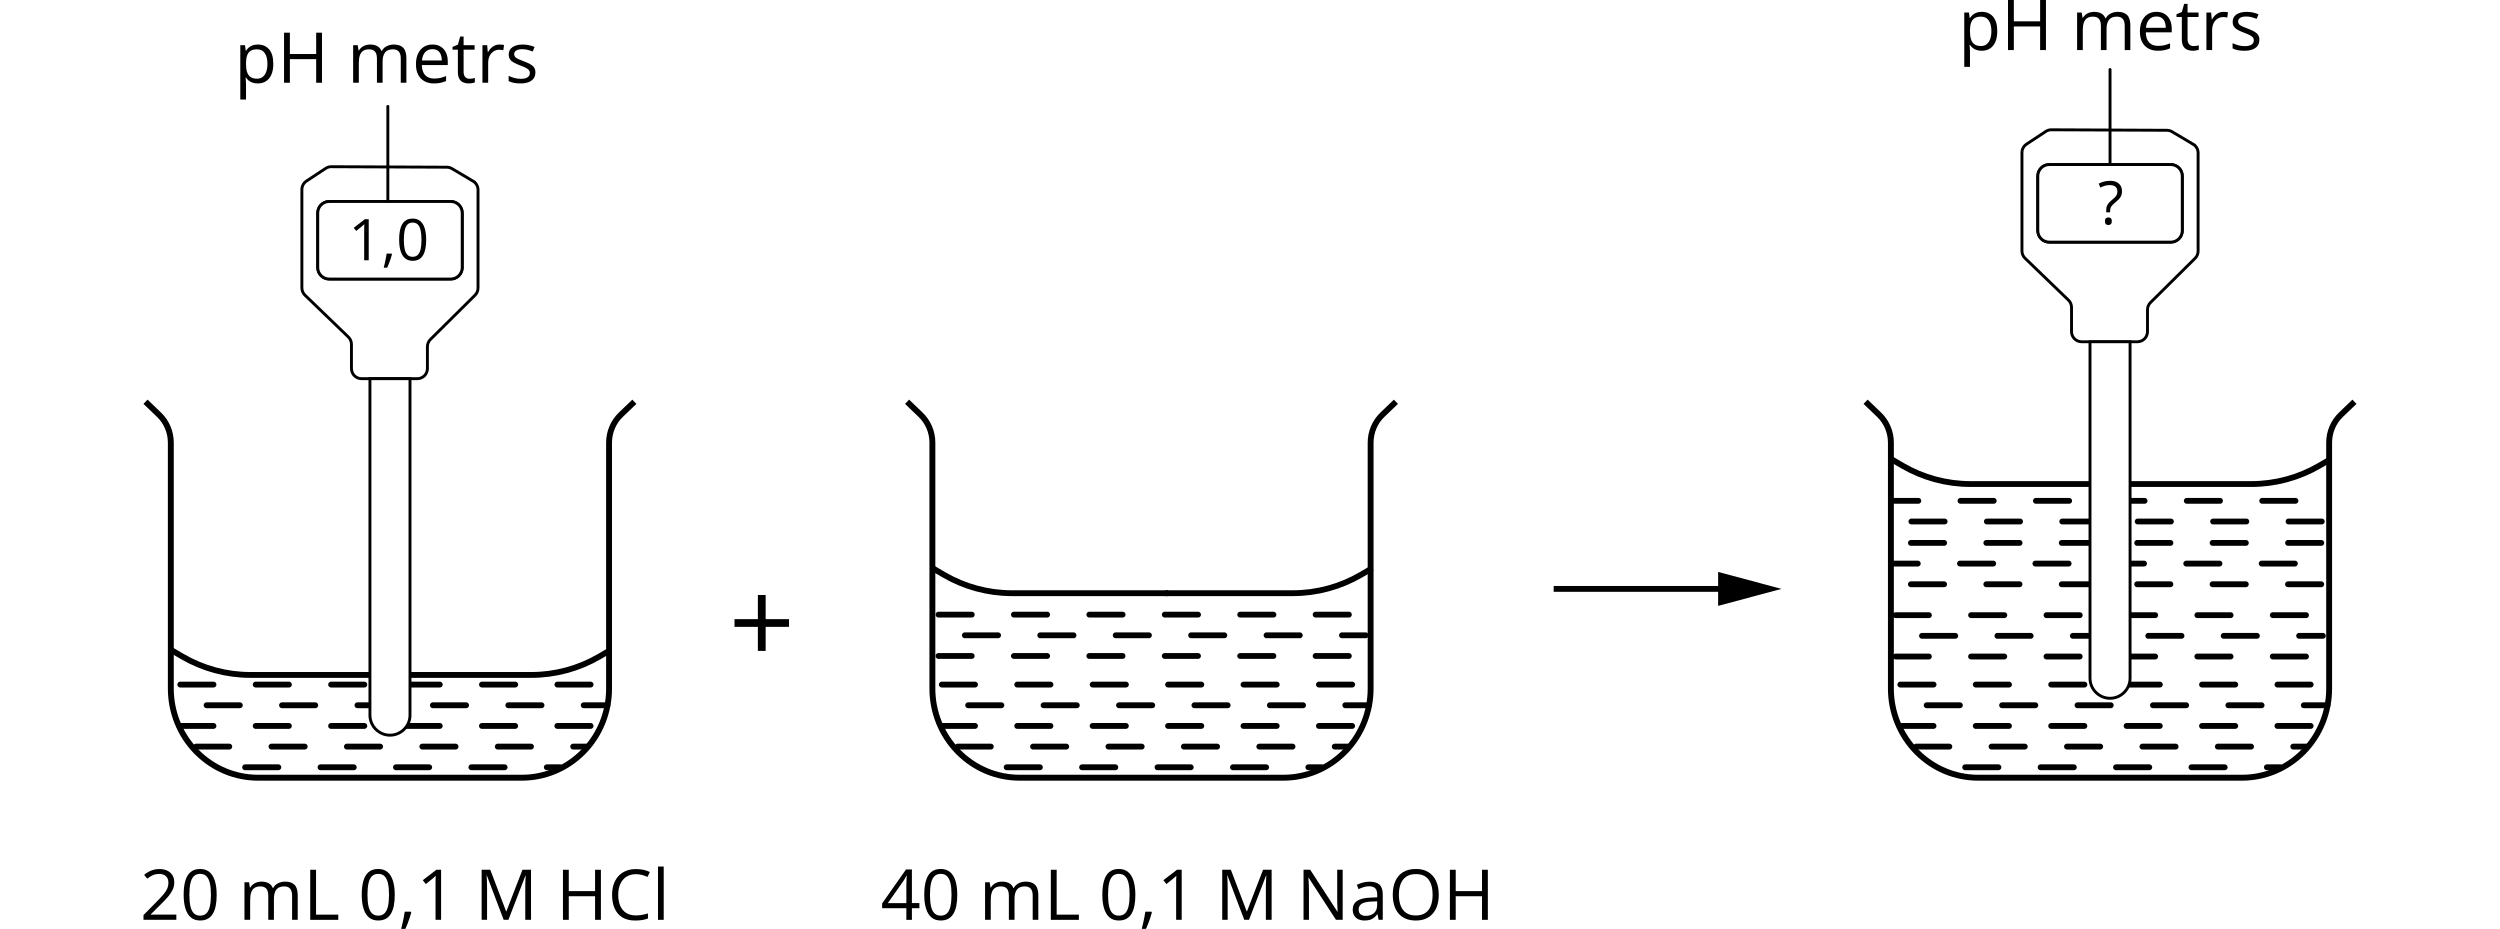 <?xml version="1.0" encoding="UTF-8" standalone="no"?>
<svg
   id="_Слой_2"
   data-name="Слой 2"
   width="1920"
   height="713.38"
   viewBox="0 0 1920 713.38"
   version="1.1"
   sodipodi:docname="YCUZD_251009_7668_7_att.svg"
   inkscape:version="1.4.2 (f4327f4, 2025-05-13)"
   xmlns:inkscape="http://www.inkscape.org/namespaces/inkscape"
   xmlns:sodipodi="http://sodipodi.sourceforge.net/DTD/sodipodi-0.dtd"
   xmlns="http://www.w3.org/2000/svg"
   xmlns:svg="http://www.w3.org/2000/svg">
  <sodipodi:namedview
     id="namedview206"
     pagecolor="#ffffff"
     bordercolor="#000000"
     borderopacity="0.25"
     inkscape:showpageshadow="2"
     inkscape:pageopacity="0.0"
     inkscape:pagecheckerboard="0"
     inkscape:deskcolor="#d1d1d1"
     inkscape:zoom="0.69583333"
     inkscape:cx="810.53892"
     inkscape:cy="356.40719"
     inkscape:window-width="1440"
     inkscape:window-height="830"
     inkscape:window-x="-6"
     inkscape:window-y="-6"
     inkscape:window-maximized="1"
     inkscape:current-layer="_Слой_2" />
  <defs
     id="defs1">
    <style
       id="style1">
      .cls-1, .cls-2 {
        stroke-linecap: round;
        stroke-linejoin: round;
      }

      .cls-1, .cls-2, .cls-3, .cls-4 {
        stroke: #000;
      }

      .cls-1, .cls-4 {
        fill: none;
        stroke-width: 4.49px;
      }

      .cls-2, .cls-5, .cls-3 {
        fill: #fff;
      }

      .cls-2, .cls-3 {
        stroke-width: 2.24px;
      }

      .cls-3, .cls-4 {
        stroke-miterlimit: 10;
      }
    </style>
  </defs>
  <g
     id="g206">
    <rect
       class="cls-5"
       width="1920"
       height="713.38"
       id="rect1"
       x="0"
       y="0" />
    <g
       id="g182">
      <path
         d="m 485.64,306.91 -10.37,9.95 c -6.24,5.99 -9.77,14.33 -9.77,23.06 v 188.91 c 0,17.56 -6.82,34.4 -18.95,46.81 C 434.43,588.04 418,595 400.87,595 H 198.09 c -17.12,0 -33.55,-6.96 -45.68,-19.36 -12.12,-12.4 -18.95,-29.24 -18.95,-46.81 V 339.92 c 0,-8.73 -3.53,-17.07 -9.77,-23.06 l -10.37,-9.95 -3.14,3.28 10.37,9.95 c 5.33,5.12 8.37,12.28 8.37,19.79 v 188.91 c 0,18.74 7.27,36.72 20.24,49.98 l 0.67,0.68 h 0.03 c 12.9,12.83 30.19,20.05 48.22,20.05 h 202.78 c 18.03,0 35.33,-7.22 48.22,-20.05 h 0.03 l 0.67,-0.68 c 12.97,-13.27 20.24,-31.24 20.24,-49.98 V 339.93 c 0,-7.5 3.04,-14.67 8.37,-19.79 l 10.37,-9.95 -3.14,-3.28 z"
         id="path1" />
      <path
         class="cls-4"
         d="m 131.46,499.21 8.57,5 c 15.87,9.26 33.92,14.14 52.3,14.14 h 98"
         id="path2" />
      <path
         class="cls-4"
         d="m 468.9,499.21 -8.57,5 c -15.87,9.26 -33.92,14.14 -52.3,14.14 h -98"
         id="path3" />
      <line
         class="cls-1"
         x1="312.23"
         y1="525.76"
         x2="337.74"
         y2="525.76"
         id="line3" />
      <line
         class="cls-1"
         x1="138.45"
         y1="525.76"
         x2="163.96"
         y2="525.76"
         id="line4" />
      <line
         class="cls-1"
         x1="196.37"
         y1="525.76"
         x2="221.89"
         y2="525.76"
         id="line5" />
      <line
         class="cls-1"
         x1="254.3"
         y1="525.76"
         x2="279.81"
         y2="525.76"
         id="line6" />
      <line
         class="cls-1"
         x1="370.15"
         y1="525.76"
         x2="395.67"
         y2="525.76"
         id="line7" />
      <line
         class="cls-1"
         x1="428.08"
         y1="525.76"
         x2="453.59"
         y2="525.76"
         id="line8" />
      <line
         class="cls-1"
         x1="332.45"
         y1="541.64"
         x2="357.97"
         y2="541.64"
         id="line9" />
      <line
         class="cls-1"
         x1="158.67"
         y1="541.64"
         x2="184.19"
         y2="541.64"
         id="line10" />
      <line
         class="cls-1"
         x1="216.6"
         y1="541.64"
         x2="242.11"
         y2="541.64"
         id="line11" />
      <line
         class="cls-1"
         x1="274.52"
         y1="541.64"
         x2="300.04"
         y2="541.64"
         id="line12" />
      <line
         class="cls-1"
         x1="390.38"
         y1="541.64"
         x2="415.89"
         y2="541.64"
         id="line13" />
      <line
         class="cls-1"
         x1="448.3"
         y1="541.64"
         x2="466.52"
         y2="541.64"
         id="line14" />
      <line
         class="cls-1"
         x1="312.2"
         y1="557.52"
         x2="337.72"
         y2="557.52"
         id="line15" />
      <line
         class="cls-1"
         x1="138.42"
         y1="557.52"
         x2="163.94"
         y2="557.52"
         id="line16" />
      <line
         class="cls-1"
         x1="196.35"
         y1="557.52"
         x2="221.86"
         y2="557.52"
         id="line17" />
      <line
         class="cls-1"
         x1="254.27"
         y1="557.52"
         x2="279.79"
         y2="557.52"
         id="line18" />
      <line
         class="cls-1"
         x1="370.13"
         y1="557.52"
         x2="395.64"
         y2="557.52"
         id="line19" />
      <line
         class="cls-1"
         x1="428.05"
         y1="557.52"
         x2="453.57"
         y2="557.52"
         id="line20" />
      <line
         class="cls-1"
         x1="324.35"
         y1="573.39"
         x2="349.87"
         y2="573.39"
         id="line21" />
      <line
         class="cls-1"
         x1="150.57"
         y1="573.39"
         x2="176.09"
         y2="573.39"
         id="line22" />
      <line
         class="cls-1"
         x1="208.5"
         y1="573.39"
         x2="234.01"
         y2="573.39"
         id="line23" />
      <line
         class="cls-1"
         x1="266.42"
         y1="573.39"
         x2="291.94"
         y2="573.39"
         id="line24" />
      <line
         class="cls-1"
         x1="382.28"
         y1="573.39"
         x2="407.79"
         y2="573.39"
         id="line25" />
      <line
         class="cls-1"
         x1="440.2"
         y1="573.39"
         x2="450.65"
         y2="573.39"
         id="line26" />
      <line
         class="cls-1"
         x1="304.1"
         y1="589.27"
         x2="329.62"
         y2="589.27"
         id="line27" />
      <line
         class="cls-1"
         x1="188.25"
         y1="589.27"
         x2="213.76"
         y2="589.27"
         id="line28" />
      <line
         class="cls-1"
         x1="246.17"
         y1="589.27"
         x2="271.69"
         y2="589.27"
         id="line29" />
      <line
         class="cls-1"
         x1="362.03"
         y1="589.27"
         x2="387.54"
         y2="589.27"
         id="line30" />
      <line
         class="cls-1"
         x1="419.95"
         y1="589.27"
         x2="430.2"
         y2="589.27"
         id="line31" />
      <path
         class="cls-3"
         d="m 363.31,139.12 -16.23,-9.63 c -1.19,-0.7 -2.56,-1.08 -3.93,-1.08 l -88.7,-0.38 c -1.53,-0.02 -3.03,0.43 -4.31,1.28 l -14.79,9.76 c -2.18,1.44 -3.5,3.88 -3.5,6.49 v 75.55 c 0,2.11 0.88,4.13 2.38,5.59 l 33.31,32.12 c 1.53,1.48 2.38,3.5 2.38,5.61 v 18.61 c 0,4.31 3.5,7.79 7.79,7.79 h 42.76 c 4.31,0 7.79,-3.48 7.79,-7.79 v -16.83 c 0,-2.06 0.83,-4.06 2.31,-5.52 l 34.27,-33.98 c 1.46,-1.46 2.29,-3.46 2.29,-5.54 v -75.35 c 0,-2.74 -1.44,-5.3 -3.82,-6.69 z m -8.32,66.33 c 0,4.87 -3.97,8.84 -8.84,8.84 h -93.28 c -4.89,0 -8.84,-3.97 -8.84,-8.84 v -41.84 c 0,-4.89 3.95,-8.87 8.84,-8.87 h 93.28 c 4.87,0 8.84,3.97 8.84,8.87 z"
         id="path31" />
      <path
         class="cls-3"
         d="m 354.98,163.61 v 41.84 c 0,4.87 -3.97,8.84 -8.84,8.84 h -93.28 c -4.89,0 -8.84,-3.97 -8.84,-8.84 v -41.84 c 0,-4.89 3.95,-8.87 8.84,-8.87 h 93.28 c 4.87,0 8.84,3.97 8.84,8.87 z"
         id="path32" />
      <path
         d="m 283.18,199.86 h -3.49 v -22.32 c 0,-0.85 0,-1.58 0.01,-2.19 0.01,-0.61 0.02,-1.17 0.04,-1.68 0.02,-0.51 0.05,-1.03 0.1,-1.56 -0.45,0.46 -0.86,0.85 -1.25,1.17 -0.39,0.32 -0.87,0.72 -1.44,1.2 l -3.6,2.89 -1.87,-2.43 8.53,-6.57 h 2.97 z"
         id="path33" />
      <path
         d="m 300.77,194.74 0.28,0.5 c -0.26,1.05 -0.59,2.17 -0.98,3.36 -0.39,1.19 -0.83,2.39 -1.29,3.59 -0.46,1.2 -0.94,2.32 -1.41,3.37 h -2.67 c 0.3,-1.15 0.6,-2.36 0.88,-3.63 0.28,-1.27 0.55,-2.53 0.79,-3.77 0.24,-1.24 0.43,-2.38 0.57,-3.41 h 3.83 z"
         id="path34" />
      <path
         d="m 327.31,184.07 c 0,2.56 -0.19,4.84 -0.58,6.85 -0.39,2.01 -1,3.71 -1.83,5.11 -0.83,1.4 -1.91,2.45 -3.23,3.18 -1.32,0.73 -2.91,1.09 -4.76,1.09 -2.34,0 -4.28,-0.64 -5.81,-1.92 -1.53,-1.28 -2.67,-3.13 -3.42,-5.55 -0.75,-2.42 -1.13,-5.34 -1.13,-8.76 0,-3.42 0.34,-6.25 1.02,-8.67 0.68,-2.42 1.78,-4.28 3.31,-5.58 1.53,-1.3 3.53,-1.95 6.03,-1.95 2.37,0 4.32,0.64 5.86,1.93 1.54,1.29 2.68,3.14 3.42,5.56 0.74,2.42 1.12,5.32 1.12,8.71 z m -17.17,0 c 0,2.93 0.22,5.37 0.67,7.32 0.45,1.95 1.17,3.41 2.16,4.38 0.99,0.97 2.31,1.45 3.93,1.45 1.62,0 2.93,-0.48 3.93,-1.44 1,-0.96 1.72,-2.42 2.18,-4.37 0.46,-1.95 0.68,-4.4 0.68,-7.35 0,-2.95 -0.22,-5.3 -0.67,-7.25 -0.45,-1.95 -1.16,-3.41 -2.15,-4.39 -0.99,-0.98 -2.31,-1.48 -3.96,-1.48 -1.65,0 -2.97,0.49 -3.96,1.48 -0.99,0.99 -1.71,2.45 -2.14,4.39 -0.43,1.94 -0.66,4.36 -0.66,7.25 z"
         id="path35" />
      <path
         class="cls-3"
         d="m 314.88,290.83 v 258.4 c 0,8.46 -6.91,15.4 -15.37,15.4 -8.46,0 -15.4,-6.94 -15.4,-15.4 v -258.4 z"
         id="path36" />
      <line
         class="cls-2"
         x1="297.86"
         y1="154.65"
         x2="297.86"
         y2="81.75"
         id="line36" />
      <path
         d="m 1070.52,306.91 -10.37,9.95 c -6.24,5.99 -9.77,14.33 -9.77,23.06 v 188.91 c 0,17.56 -6.82,34.4 -18.95,46.81 -12.12,12.4 -28.55,19.36 -45.68,19.36 H 782.97 c -17.12,0 -33.55,-6.96 -45.68,-19.36 -12.12,-12.4 -18.95,-29.24 -18.95,-46.81 V 339.92 c 0,-8.73 -3.53,-17.07 -9.77,-23.06 l -10.37,-9.95 -3.14,3.28 10.37,9.95 c 5.33,5.12 8.37,12.28 8.37,19.79 v 188.91 c 0,18.74 7.27,36.72 20.24,49.98 l 0.67,0.68 h 0.03 c 12.9,12.83 30.19,20.05 48.22,20.05 h 202.78 c 18.03,0 35.33,-7.22 48.22,-20.05 h 0.03 l 0.67,-0.68 c 12.97,-13.27 20.24,-31.24 20.24,-49.98 V 339.93 c 0,-7.5 3.04,-14.67 8.37,-19.79 l 10.37,-9.95 -3.14,-3.28 z"
         id="path37" />
      <path
         class="cls-4"
         d="m 716.34,436.43 8.57,5 c 15.87,9.26 33.92,14.14 52.3,14.14 h 119.96"
         id="path38" />
      <path
         class="cls-4"
         d="m 1053.77,436.43 -8.57,5 c -15.87,9.26 -33.92,14.14 -52.3,14.14 h -98"
         id="path39" />
      <line
         class="cls-1"
         x1="897.1"
         y1="525.76"
         x2="922.61"
         y2="525.76"
         id="line39" />
      <line
         class="cls-1"
         x1="723.32"
         y1="525.76"
         x2="748.83"
         y2="525.76"
         id="line40" />
      <line
         class="cls-1"
         x1="781.24"
         y1="525.76"
         x2="806.76"
         y2="525.76"
         id="line41" />
      <line
         class="cls-1"
         x1="839.17"
         y1="525.76"
         x2="864.69"
         y2="525.76"
         id="line42" />
      <line
         class="cls-1"
         x1="955.02"
         y1="525.76"
         x2="980.54"
         y2="525.76"
         id="line43" />
      <line
         class="cls-1"
         x1="1012.95"
         y1="525.76"
         x2="1038.47"
         y2="525.76"
         id="line44" />
      <line
         class="cls-1"
         x1="917.32"
         y1="541.64"
         x2="942.84"
         y2="541.64"
         id="line45" />
      <line
         class="cls-1"
         x1="743.54"
         y1="541.64"
         x2="769.06"
         y2="541.64"
         id="line46" />
      <line
         class="cls-1"
         x1="801.47"
         y1="541.64"
         x2="826.98"
         y2="541.64"
         id="line47" />
      <line
         class="cls-1"
         x1="859.4"
         y1="541.64"
         x2="884.91"
         y2="541.64"
         id="line48" />
      <line
         class="cls-1"
         x1="975.25"
         y1="541.64"
         x2="1000.76"
         y2="541.64"
         id="line49" />
      <line
         class="cls-1"
         x1="1033.18"
         y1="541.64"
         x2="1051.39"
         y2="541.64"
         id="line50" />
      <line
         class="cls-1"
         x1="897.07"
         y1="557.52"
         x2="922.59"
         y2="557.52"
         id="line51" />
      <line
         class="cls-1"
         x1="723.29"
         y1="557.52"
         x2="748.81"
         y2="557.52"
         id="line52" />
      <line
         class="cls-1"
         x1="781.22"
         y1="557.52"
         x2="806.73"
         y2="557.52"
         id="line53" />
      <line
         class="cls-1"
         x1="839.14"
         y1="557.52"
         x2="864.66"
         y2="557.52"
         id="line54" />
      <line
         class="cls-1"
         x1="955"
         y1="557.52"
         x2="980.51"
         y2="557.52"
         id="line55" />
      <line
         class="cls-1"
         x1="1012.92"
         y1="557.52"
         x2="1038.44"
         y2="557.52"
         id="line56" />
      <line
         class="cls-1"
         x1="909.22"
         y1="573.39"
         x2="934.74"
         y2="573.39"
         id="line57" />
      <line
         class="cls-1"
         x1="735.44"
         y1="573.39"
         x2="760.96"
         y2="573.39"
         id="line58" />
      <line
         class="cls-1"
         x1="793.37"
         y1="573.39"
         x2="818.88"
         y2="573.39"
         id="line59" />
      <line
         class="cls-1"
         x1="851.3"
         y1="573.39"
         x2="876.81"
         y2="573.39"
         id="line60" />
      <line
         class="cls-1"
         x1="967.15"
         y1="573.39"
         x2="992.66"
         y2="573.39"
         id="line61" />
      <line
         class="cls-1"
         x1="1025.08"
         y1="573.39"
         x2="1035.52"
         y2="573.39"
         id="line62" />
      <line
         class="cls-1"
         x1="888.97"
         y1="589.27"
         x2="914.49"
         y2="589.27"
         id="line63" />
      <line
         class="cls-1"
         x1="773.12"
         y1="589.27"
         x2="798.63"
         y2="589.27"
         id="line64" />
      <line
         class="cls-1"
         x1="831.04"
         y1="589.27"
         x2="856.56"
         y2="589.27"
         id="line65" />
      <line
         class="cls-1"
         x1="946.9"
         y1="589.27"
         x2="972.41"
         y2="589.27"
         id="line66" />
      <line
         class="cls-1"
         x1="1004.82"
         y1="589.27"
         x2="1015.07"
         y2="589.27"
         id="line67" />
      <line
         class="cls-1"
         x1="894.56"
         y1="472.04"
         x2="920.08"
         y2="472.04"
         id="line68" />
      <line
         class="cls-1"
         x1="720.78"
         y1="472.04"
         x2="746.3"
         y2="472.04"
         id="line69" />
      <line
         class="cls-1"
         x1="778.71"
         y1="472.04"
         x2="804.22"
         y2="472.04"
         id="line70" />
      <line
         class="cls-1"
         x1="836.63"
         y1="472.04"
         x2="862.15"
         y2="472.04"
         id="line71" />
      <line
         class="cls-1"
         x1="952.49"
         y1="472.04"
         x2="978"
         y2="472.04"
         id="line72" />
      <line
         class="cls-1"
         x1="1010.41"
         y1="472.04"
         x2="1035.93"
         y2="472.04"
         id="line73" />
      <line
         class="cls-1"
         x1="914.79"
         y1="487.91"
         x2="940.3"
         y2="487.91"
         id="line74" />
      <line
         class="cls-1"
         x1="741.01"
         y1="487.91"
         x2="766.52"
         y2="487.91"
         id="line75" />
      <line
         class="cls-1"
         x1="798.93"
         y1="487.91"
         x2="824.45"
         y2="487.91"
         id="line76" />
      <line
         class="cls-1"
         x1="856.86"
         y1="487.91"
         x2="882.37"
         y2="487.91"
         id="line77" />
      <line
         class="cls-1"
         x1="972.71"
         y1="487.91"
         x2="998.23"
         y2="487.91"
         id="line78" />
      <line
         class="cls-1"
         x1="1030.64"
         y1="487.91"
         x2="1048.85"
         y2="487.91"
         id="line79" />
      <line
         class="cls-1"
         x1="894.53"
         y1="503.79"
         x2="920.05"
         y2="503.79"
         id="line80" />
      <line
         class="cls-1"
         x1="720.75"
         y1="503.79"
         x2="746.27"
         y2="503.79"
         id="line81" />
      <line
         class="cls-1"
         x1="778.68"
         y1="503.79"
         x2="804.2"
         y2="503.79"
         id="line82" />
      <line
         class="cls-1"
         x1="836.61"
         y1="503.79"
         x2="862.12"
         y2="503.79"
         id="line83" />
      <line
         class="cls-1"
         x1="952.46"
         y1="503.79"
         x2="977.98"
         y2="503.79"
         id="line84" />
      <line
         class="cls-1"
         x1="1010.39"
         y1="503.79"
         x2="1035.9"
         y2="503.79"
         id="line85" />
      <path
         d="m 1806.66,306.91 -10.37,9.95 c -6.24,5.99 -9.77,14.33 -9.77,23.06 v 188.91 c 0,17.56 -6.82,34.4 -18.95,46.81 -12.12,12.4 -28.55,19.36 -45.68,19.36 h -202.78 c -17.12,0 -33.55,-6.96 -45.68,-19.36 -12.12,-12.4 -18.95,-29.24 -18.95,-46.81 V 339.92 c 0,-8.73 -3.53,-17.07 -9.77,-23.06 l -10.37,-9.95 -3.14,3.28 10.37,9.95 c 5.33,5.12 8.37,12.28 8.37,19.79 v 188.91 c 0,18.74 7.27,36.72 20.24,49.98 l 0.67,0.68 h 0.03 c 12.9,12.83 30.19,20.05 48.22,20.05 h 202.78 c 18.03,0 35.33,-7.22 48.22,-20.05 h 0.03 l 0.67,-0.68 c 12.97,-13.27 20.24,-31.24 20.24,-49.98 V 339.93 c 0,-7.5 3.04,-14.67 8.37,-19.79 l 10.37,-9.95 -3.14,-3.28 z"
         id="path85" />
      <path
         class="cls-4"
         d="m 1452.48,352.6 8.57,5 c 15.87,9.26 33.92,14.14 52.3,14.14 h 98"
         id="path86" />
      <path
         class="cls-4"
         d="m 1789.91,352.6 -8.57,5 c -15.87,9.26 -33.92,14.14 -52.3,14.14 h -98"
         id="path87" />
      <line
         class="cls-1"
         x1="1633.24"
         y1="525.76"
         x2="1658.76"
         y2="525.76"
         id="line87" />
      <line
         class="cls-1"
         x1="1459.46"
         y1="525.76"
         x2="1484.98"
         y2="525.76"
         id="line88" />
      <line
         class="cls-1"
         x1="1517.39"
         y1="525.76"
         x2="1542.9"
         y2="525.76"
         id="line89" />
      <line
         class="cls-1"
         x1="1575.31"
         y1="525.76"
         x2="1600.83"
         y2="525.76"
         id="line90" />
      <line
         class="cls-1"
         x1="1691.17"
         y1="525.76"
         x2="1716.68"
         y2="525.76"
         id="line91" />
      <line
         class="cls-1"
         x1="1749.09"
         y1="525.76"
         x2="1774.61"
         y2="525.76"
         id="line92" />
      <line
         class="cls-1"
         x1="1653.46"
         y1="541.64"
         x2="1678.98"
         y2="541.64"
         id="line93" />
      <line
         class="cls-1"
         x1="1479.68"
         y1="541.64"
         x2="1505.2"
         y2="541.64"
         id="line94" />
      <line
         class="cls-1"
         x1="1537.61"
         y1="541.64"
         x2="1563.13"
         y2="541.64"
         id="line95" />
      <line
         class="cls-1"
         x1="1595.54"
         y1="541.64"
         x2="1621.05"
         y2="541.64"
         id="line96" />
      <line
         class="cls-1"
         x1="1711.39"
         y1="541.64"
         x2="1736.91"
         y2="541.64"
         id="line97" />
      <line
         class="cls-1"
         x1="1769.32"
         y1="541.64"
         x2="1787.53"
         y2="541.64"
         id="line98" />
      <line
         class="cls-1"
         x1="1633.21"
         y1="557.52"
         x2="1658.73"
         y2="557.52"
         id="line99" />
      <line
         class="cls-1"
         x1="1459.43"
         y1="557.52"
         x2="1484.95"
         y2="557.52"
         id="line100" />
      <line
         class="cls-1"
         x1="1517.36"
         y1="557.52"
         x2="1542.88"
         y2="557.52"
         id="line101" />
      <line
         class="cls-1"
         x1="1575.29"
         y1="557.52"
         x2="1600.8"
         y2="557.52"
         id="line102" />
      <line
         class="cls-1"
         x1="1691.14"
         y1="557.52"
         x2="1716.66"
         y2="557.52"
         id="line103" />
      <line
         class="cls-1"
         x1="1749.07"
         y1="557.52"
         x2="1774.58"
         y2="557.52"
         id="line104" />
      <line
         class="cls-1"
         x1="1645.36"
         y1="573.39"
         x2="1670.88"
         y2="573.39"
         id="line105" />
      <line
         class="cls-1"
         x1="1471.58"
         y1="573.39"
         x2="1497.1"
         y2="573.39"
         id="line106" />
      <line
         class="cls-1"
         x1="1529.51"
         y1="573.39"
         x2="1555.03"
         y2="573.39"
         id="line107" />
      <line
         class="cls-1"
         x1="1587.44"
         y1="573.39"
         x2="1612.95"
         y2="573.39"
         id="line108" />
      <line
         class="cls-1"
         x1="1703.29"
         y1="573.39"
         x2="1728.81"
         y2="573.39"
         id="line109" />
      <line
         class="cls-1"
         x1="1761.22"
         y1="573.39"
         x2="1771.66"
         y2="573.39"
         id="line110" />
      <line
         class="cls-1"
         x1="1625.11"
         y1="589.27"
         x2="1650.63"
         y2="589.27"
         id="line111" />
      <line
         class="cls-1"
         x1="1509.26"
         y1="589.27"
         x2="1534.78"
         y2="589.27"
         id="line112" />
      <line
         class="cls-1"
         x1="1567.19"
         y1="589.27"
         x2="1592.7"
         y2="589.27"
         id="line113" />
      <line
         class="cls-1"
         x1="1683.04"
         y1="589.27"
         x2="1708.56"
         y2="589.27"
         id="line114" />
      <line
         class="cls-1"
         x1="1740.97"
         y1="589.27"
         x2="1751.22"
         y2="589.27"
         id="line115" />
      <line
         class="cls-1"
         x1="1629.65"
         y1="472.44"
         x2="1655.17"
         y2="472.44"
         id="line116" />
      <line
         class="cls-1"
         x1="1455.87"
         y1="472.44"
         x2="1481.39"
         y2="472.44"
         id="line117" />
      <line
         class="cls-1"
         x1="1513.8"
         y1="472.44"
         x2="1539.32"
         y2="472.44"
         id="line118" />
      <line
         class="cls-1"
         x1="1571.73"
         y1="472.44"
         x2="1597.24"
         y2="472.44"
         id="line119" />
      <line
         class="cls-1"
         x1="1687.58"
         y1="472.44"
         x2="1713.1"
         y2="472.44"
         id="line120" />
      <line
         class="cls-1"
         x1="1745.51"
         y1="472.44"
         x2="1771.02"
         y2="472.44"
         id="line121" />
      <line
         class="cls-1"
         x1="1649.88"
         y1="488.32"
         x2="1675.4"
         y2="488.32"
         id="line122" />
      <line
         class="cls-1"
         x1="1476.1"
         y1="488.32"
         x2="1501.62"
         y2="488.32"
         id="line123" />
      <line
         class="cls-1"
         x1="1534.03"
         y1="488.32"
         x2="1559.54"
         y2="488.32"
         id="line124" />
      <line
         class="cls-1"
         x1="1591.95"
         y1="488.32"
         x2="1617.47"
         y2="488.32"
         id="line125" />
      <line
         class="cls-1"
         x1="1707.81"
         y1="488.32"
         x2="1733.32"
         y2="488.32"
         id="line126" />
      <line
         class="cls-1"
         x1="1765.73"
         y1="488.32"
         x2="1783.95"
         y2="488.32"
         id="line127" />
      <line
         class="cls-1"
         x1="1629.63"
         y1="504.2"
         x2="1655.15"
         y2="504.2"
         id="line128" />
      <line
         class="cls-1"
         x1="1455.85"
         y1="504.2"
         x2="1481.37"
         y2="504.2"
         id="line129" />
      <line
         class="cls-1"
         x1="1513.78"
         y1="504.2"
         x2="1539.29"
         y2="504.2"
         id="line130" />
      <line
         class="cls-1"
         x1="1571.7"
         y1="504.2"
         x2="1597.22"
         y2="504.2"
         id="line131" />
      <line
         class="cls-1"
         x1="1687.56"
         y1="504.2"
         x2="1713.07"
         y2="504.2"
         id="line132" />
      <line
         class="cls-1"
         x1="1745.48"
         y1="504.2"
         x2="1771"
         y2="504.2"
         id="line133" />
      <line
         class="cls-1"
         x1="1608.93"
         y1="448.71"
         x2="1583.41"
         y2="448.71"
         id="line134" />
      <line
         class="cls-1"
         x1="1782.71"
         y1="448.71"
         x2="1757.19"
         y2="448.71"
         id="line135" />
      <line
         class="cls-1"
         x1="1724.78"
         y1="448.71"
         x2="1699.27"
         y2="448.71"
         id="line136" />
      <line
         class="cls-1"
         x1="1666.86"
         y1="448.71"
         x2="1641.34"
         y2="448.71"
         id="line137" />
      <line
         class="cls-1"
         x1="1551"
         y1="448.71"
         x2="1525.49"
         y2="448.71"
         id="line138" />
      <line
         class="cls-1"
         x1="1493.08"
         y1="448.71"
         x2="1467.56"
         y2="448.71"
         id="line139" />
      <line
         class="cls-1"
         x1="1588.7"
         y1="432.83"
         x2="1563.19"
         y2="432.83"
         id="line140" />
      <line
         class="cls-1"
         x1="1762.48"
         y1="432.83"
         x2="1736.97"
         y2="432.83"
         id="line141" />
      <line
         class="cls-1"
         x1="1704.56"
         y1="432.83"
         x2="1679.04"
         y2="432.83"
         id="line142" />
      <line
         class="cls-1"
         x1="1646.63"
         y1="432.83"
         x2="1621.12"
         y2="432.83"
         id="line143" />
      <line
         class="cls-1"
         x1="1530.78"
         y1="432.83"
         x2="1505.26"
         y2="432.83"
         id="line144" />
      <line
         class="cls-1"
         x1="1472.85"
         y1="432.83"
         x2="1454.63"
         y2="432.83"
         id="line145" />
      <line
         class="cls-1"
         x1="1608.95"
         y1="416.95"
         x2="1583.44"
         y2="416.95"
         id="line146" />
      <line
         class="cls-1"
         x1="1782.73"
         y1="416.95"
         x2="1757.22"
         y2="416.95"
         id="line147" />
      <line
         class="cls-1"
         x1="1724.81"
         y1="416.95"
         x2="1699.29"
         y2="416.95"
         id="line148" />
      <line
         class="cls-1"
         x1="1666.88"
         y1="416.95"
         x2="1641.37"
         y2="416.95"
         id="line149" />
      <line
         class="cls-1"
         x1="1551.03"
         y1="416.95"
         x2="1525.51"
         y2="416.95"
         id="line150" />
      <line
         class="cls-1"
         x1="1493.1"
         y1="416.95"
         x2="1467.59"
         y2="416.95"
         id="line151" />
      <line
         class="cls-1"
         x1="1609.33"
         y1="400.51"
         x2="1583.82"
         y2="400.51"
         id="line152" />
      <line
         class="cls-1"
         x1="1783.11"
         y1="400.51"
         x2="1757.6"
         y2="400.51"
         id="line153" />
      <line
         class="cls-1"
         x1="1725.19"
         y1="400.51"
         x2="1699.67"
         y2="400.51"
         id="line154" />
      <line
         class="cls-1"
         x1="1667.26"
         y1="400.51"
         x2="1641.75"
         y2="400.51"
         id="line155" />
      <line
         class="cls-1"
         x1="1551.41"
         y1="400.51"
         x2="1525.89"
         y2="400.51"
         id="line156" />
      <line
         class="cls-1"
         x1="1493.48"
         y1="400.51"
         x2="1467.97"
         y2="400.51"
         id="line157" />
      <line
         class="cls-1"
         x1="1589.11"
         y1="384.64"
         x2="1563.59"
         y2="384.64"
         id="line158" />
      <line
         class="cls-1"
         x1="1762.89"
         y1="384.64"
         x2="1737.37"
         y2="384.64"
         id="line159" />
      <line
         class="cls-1"
         x1="1704.96"
         y1="384.64"
         x2="1679.45"
         y2="384.64"
         id="line160" />
      <line
         class="cls-1"
         x1="1647.04"
         y1="384.64"
         x2="1621.52"
         y2="384.64"
         id="line161" />
      <line
         class="cls-1"
         x1="1531.18"
         y1="384.64"
         x2="1505.67"
         y2="384.64"
         id="line162" />
      <line
         class="cls-1"
         x1="1473.26"
         y1="384.64"
         x2="1455.04"
         y2="384.64"
         id="line163" />
      <path
         class="cls-3"
         d="m 1684.33,110.77 -16.23,-9.63 c -1.19,-0.7 -2.56,-1.08 -3.93,-1.08 l -88.7,-0.38 c -1.53,-0.02 -3.03,0.43 -4.31,1.28 l -14.79,9.76 c -2.18,1.44 -3.5,3.88 -3.5,6.49 v 75.55 c 0,2.11 0.88,4.13 2.38,5.59 l 33.31,32.12 c 1.53,1.48 2.38,3.5 2.38,5.61 v 18.61 c 0,4.31 3.5,7.79 7.79,7.79 h 42.76 c 4.31,0 7.79,-3.48 7.79,-7.79 v -16.83 c 0,-2.06 0.83,-4.06 2.31,-5.52 l 34.27,-33.98 c 1.46,-1.46 2.29,-3.46 2.29,-5.54 v -75.35 c 0,-2.74 -1.44,-5.3 -3.82,-6.69 z M 1676,177.1 c 0,4.87 -3.97,8.84 -8.84,8.84 h -93.28 c -4.89,0 -8.84,-3.97 -8.84,-8.84 v -41.84 c 0,-4.89 3.95,-8.87 8.84,-8.87 h 93.28 c 4.87,0 8.84,3.97 8.84,8.87 z"
         id="path163" />
      <path
         class="cls-3"
         d="m 1675.99,135.26 v 41.84 c 0,4.87 -3.97,8.84 -8.84,8.84 h -93.28 c -4.89,0 -8.84,-3.97 -8.84,-8.84 v -41.84 c 0,-4.89 3.95,-8.87 8.84,-8.87 h 93.28 c 4.87,0 8.84,3.97 8.84,8.87 z"
         id="path164" />
      <path
         class="cls-3"
         d="m 1635.89,262.48 v 258.4 c 0,8.46 -6.91,15.4 -15.37,15.4 -8.46,0 -15.4,-6.94 -15.4,-15.4 v -258.4 z"
         id="path165" />
      <line
         class="cls-2"
         x1="1620.51"
         y1="126.3"
         x2="1620.51"
         y2="53.4"
         id="line165" />
      <path
         d="m 1617.57,163.09 v -1.17 c 0,-1.2 0.11,-2.23 0.34,-3.09 0.23,-0.86 0.62,-1.67 1.18,-2.42 0.56,-0.75 1.35,-1.54 2.35,-2.38 1.17,-0.97 2.09,-1.8 2.78,-2.48 0.69,-0.68 1.17,-1.37 1.47,-2.06 0.3,-0.69 0.45,-1.52 0.45,-2.5 0,-1.56 -0.5,-2.75 -1.51,-3.59 -1.01,-0.84 -2.42,-1.25 -4.25,-1.25 -1.48,0 -2.8,0.19 -3.96,0.56 -1.16,0.37 -2.26,0.82 -3.33,1.35 l -1.3,-3.01 c 1.23,-0.64 2.56,-1.17 4,-1.57 1.44,-0.4 3.04,-0.61 4.81,-0.61 2.89,0 5.13,0.72 6.72,2.15 1.59,1.43 2.38,3.4 2.38,5.9 0,1.39 -0.22,2.58 -0.67,3.56 -0.45,0.98 -1.09,1.88 -1.91,2.7 -0.82,0.82 -1.8,1.68 -2.92,2.6 -0.99,0.84 -1.75,1.58 -2.27,2.21 -0.52,0.63 -0.88,1.29 -1.08,1.96 -0.2,0.67 -0.29,1.46 -0.29,2.39 v 0.74 h -2.99 z m -0.99,6.79 c 0,-1.05 0.25,-1.79 0.74,-2.24 0.49,-0.45 1.13,-0.66 1.91,-0.66 0.73,0 1.36,0.22 1.88,0.66 0.52,0.44 0.78,1.19 0.78,2.24 0,1.05 -0.26,1.79 -0.78,2.26 -0.52,0.47 -1.14,0.71 -1.88,0.71 -0.78,0 -1.42,-0.24 -1.91,-0.71 -0.49,-0.47 -0.74,-1.23 -0.74,-2.26 z"
         id="path166" />
      <path
         d="m 588.02,475.51 h 17.94 v 5.92 h -17.94 v 18.46 h -5.97 v -18.46 h -17.94 v -5.92 h 17.94 v -18.55 h 5.97 z"
         id="path167" />
      <g
         id="g167">
        <line
           class="cls-4"
           x1="1193.22"
           y1="452.27"
           x2="1328.42"
           y2="452.27"
           id="line167" />
        <polygon
           points="1319.52,465.31 1368.19,452.27 1319.52,439.23 "
           id="polygon167" />
      </g>
      <g
         id="g174">
        <path
           d="m 198.08,34.2 c 3.59,0 6.46,1.24 8.6,3.71 2.14,2.47 3.21,6.19 3.21,11.15 0,3.28 -0.49,6.03 -1.47,8.26 -0.98,2.23 -2.36,3.91 -4.14,5.05 -1.78,1.14 -3.88,1.71 -6.3,1.71 -1.53,0 -2.87,-0.2 -4.02,-0.6 -1.15,-0.4 -2.15,-0.95 -2.97,-1.63 -0.82,-0.68 -1.51,-1.43 -2.05,-2.24 h -0.32 c 0.05,0.68 0.12,1.51 0.2,2.47 0.08,0.96 0.12,1.81 0.12,2.52 v 11.84 h -4.39 V 34.72 h 3.6 l 0.58,4.26 h 0.21 c 0.56,-0.88 1.24,-1.68 2.05,-2.41 0.81,-0.73 1.79,-1.31 2.96,-1.74 1.17,-0.43 2.55,-0.64 4.14,-0.64 z m -0.76,3.68 c -2,0 -3.61,0.39 -4.83,1.16 -1.22,0.77 -2.11,1.92 -2.67,3.46 -0.56,1.54 -0.86,3.46 -0.89,5.77 v 0.84 c 0,2.44 0.27,4.5 0.8,6.18 0.53,1.68 1.42,2.96 2.66,3.84 1.24,0.88 2.9,1.32 4.98,1.32 1.79,0 3.28,-0.48 4.47,-1.45 1.19,-0.97 2.08,-2.31 2.67,-4.04 0.59,-1.73 0.88,-3.71 0.88,-5.96 0,-3.4 -0.66,-6.11 -1.99,-8.11 -1.33,-2 -3.35,-3.01 -6.09,-3.01 z"
           id="path168" />
        <path
           d="m 247.29,63.55 h -4.47 V 45.43 h -20.2 v 18.12 h -4.47 V 25.1 h 4.47 v 16.39 h 20.2 V 25.1 h 4.47 z"
           id="path169" />
        <path
           d="m 302.5,34.2 c 3.17,0 5.57,0.83 7.18,2.49 1.61,1.66 2.42,4.32 2.42,7.98 v 18.88 h -4.31 V 44.88 c 0,-2.33 -0.5,-4.08 -1.51,-5.25 -1.01,-1.17 -2.5,-1.75 -4.48,-1.75 -2.79,0 -4.81,0.81 -6.08,2.42 -1.27,1.61 -1.89,3.99 -1.89,7.13 v 16.12 h -4.34 V 44.88 c 0,-1.56 -0.22,-2.86 -0.67,-3.89 -0.45,-1.03 -1.11,-1.81 -2,-2.33 -0.89,-0.52 -2,-0.78 -3.35,-0.78 -1.91,0 -3.45,0.39 -4.6,1.18 -1.15,0.79 -1.99,1.96 -2.51,3.51 -0.52,1.55 -0.78,3.46 -0.78,5.72 v 15.26 h -4.37 V 34.72 h 3.52 l 0.66,4.08 h 0.24 c 0.58,-1 1.31,-1.84 2.18,-2.52 0.87,-0.68 1.86,-1.2 2.95,-1.55 1.09,-0.35 2.24,-0.53 3.47,-0.53 2.19,0 4.03,0.41 5.51,1.22 1.48,0.81 2.56,2.06 3.22,3.72 h 0.24 c 0.95,-1.67 2.24,-2.91 3.89,-3.72 1.65,-0.81 3.45,-1.22 5.42,-1.22 z"
           id="path170" />
        <path
           d="m 332.17,34.2 c 2.45,0 4.56,0.54 6.31,1.63 1.75,1.09 3.09,2.61 4.02,4.56 0.93,1.95 1.39,4.24 1.39,6.85 v 2.71 h -19.91 c 0.05,3.38 0.89,5.96 2.52,7.73 1.63,1.77 3.93,2.66 6.89,2.66 1.82,0 3.44,-0.17 4.84,-0.5 1.4,-0.33 2.86,-0.82 4.37,-1.47 v 3.84 c -1.46,0.65 -2.9,1.12 -4.33,1.42 -1.43,0.3 -3.12,0.45 -5.06,0.45 -2.77,0 -5.19,-0.57 -7.25,-1.7 -2.06,-1.13 -3.66,-2.79 -4.8,-4.98 -1.14,-2.19 -1.71,-4.87 -1.71,-8.05 0,-3.18 0.52,-5.79 1.56,-8.06 1.04,-2.27 2.52,-4.02 4.42,-5.25 1.9,-1.23 4.14,-1.84 6.72,-1.84 z m -0.05,3.57 c -2.33,0 -4.19,0.76 -5.58,2.29 -1.39,1.53 -2.21,3.66 -2.47,6.39 h 15.26 c -0.02,-1.72 -0.28,-3.23 -0.8,-4.54 -0.52,-1.31 -1.3,-2.32 -2.35,-3.05 -1.05,-0.73 -2.4,-1.09 -4.05,-1.09 z"
           id="path171" />
        <path
           d="m 360.63,60.5 c 0.72,0 1.46,-0.06 2.21,-0.18 0.75,-0.12 1.37,-0.27 1.84,-0.45 v 3.39 c -0.51,0.23 -1.21,0.42 -2.12,0.58 -0.91,0.16 -1.78,0.24 -2.64,0.24 -1.53,0 -2.91,-0.27 -4.16,-0.8 -1.25,-0.53 -2.24,-1.44 -2.99,-2.72 -0.75,-1.28 -1.12,-3.05 -1.12,-5.31 v -17.1 h -4.1 v -2.13 l 4.13,-1.71 1.74,-6.26 h 2.63 v 6.68 h 8.44 v 3.42 h -8.44 v 16.96 c 0,1.81 0.42,3.16 1.25,4.05 0.83,0.89 1.94,1.34 3.33,1.34 z"
           id="path172" />
        <path
           d="m 383.62,34.2 c 0.58,0 1.18,0.03 1.81,0.09 0.63,0.06 1.19,0.14 1.68,0.25 l -0.55,4.05 c -0.47,-0.12 -1,-0.22 -1.58,-0.29 -0.58,-0.07 -1.12,-0.11 -1.63,-0.11 -1.16,0 -2.25,0.23 -3.27,0.7 -1.02,0.47 -1.92,1.13 -2.7,2 -0.78,0.87 -1.38,1.91 -1.81,3.13 -0.43,1.22 -0.66,2.57 -0.66,4.06 v 15.47 h -4.39 V 34.72 h 3.63 l 0.47,5.31 h 0.18 c 0.6,-1.07 1.32,-2.05 2.16,-2.93 0.84,-0.88 1.82,-1.59 2.93,-2.12 1.11,-0.53 2.35,-0.79 3.72,-0.79 z"
           id="path173" />
        <path
           d="m 411.18,55.66 c 0,1.84 -0.46,3.39 -1.38,4.64 -0.92,1.25 -2.24,2.2 -3.95,2.83 -1.71,0.63 -3.75,0.95 -6.12,0.95 -2.02,0 -3.76,-0.16 -5.23,-0.47 -1.47,-0.31 -2.76,-0.76 -3.87,-1.34 v -4.02 c 1.17,0.58 2.58,1.1 4.21,1.58 1.63,0.48 3.3,0.71 5,0.71 2.49,0 4.3,-0.4 5.42,-1.21 1.12,-0.81 1.68,-1.9 1.68,-3.29 0,-0.79 -0.22,-1.49 -0.67,-2.09 -0.45,-0.6 -1.2,-1.19 -2.25,-1.76 -1.05,-0.57 -2.51,-1.2 -4.37,-1.88 -1.84,-0.7 -3.43,-1.4 -4.77,-2.09 -1.34,-0.69 -2.38,-1.54 -3.1,-2.54 -0.72,-1 -1.09,-2.3 -1.09,-3.89 0,-2.44 0.99,-4.31 2.96,-5.62 1.97,-1.31 4.56,-1.96 7.77,-1.96 1.74,0 3.36,0.17 4.88,0.51 1.52,0.34 2.93,0.8 4.25,1.38 l -1.47,3.5 c -1.19,-0.51 -2.46,-0.94 -3.81,-1.29 -1.35,-0.35 -2.73,-0.53 -4.13,-0.53 -2.02,0 -3.56,0.33 -4.64,1 -1.08,0.67 -1.62,1.58 -1.62,2.74 0,0.89 0.25,1.63 0.75,2.21 0.5,0.58 1.3,1.12 2.41,1.63 1.11,0.51 2.56,1.1 4.37,1.79 1.81,0.67 3.37,1.35 4.68,2.06 1.31,0.71 2.33,1.57 3.04,2.58 0.71,1.01 1.07,2.3 1.07,3.88 z"
           id="path174" />
      </g>
      <g
         id="g181">
        <path
           d="m 1522.08,9.1 c 3.59,0 6.46,1.24 8.6,3.71 2.14,2.47 3.21,6.19 3.21,11.15 0,3.28 -0.49,6.03 -1.47,8.26 -0.98,2.23 -2.36,3.91 -4.14,5.05 -1.78,1.14 -3.88,1.71 -6.3,1.71 -1.53,0 -2.87,-0.2 -4.02,-0.6 -1.15,-0.4 -2.15,-0.95 -2.97,-1.63 -0.82,-0.68 -1.51,-1.43 -2.05,-2.24 h -0.32 c 0.05,0.68 0.12,1.51 0.2,2.47 0.08,0.96 0.12,1.81 0.12,2.52 v 11.84 h -4.39 V 9.63 h 3.6 l 0.58,4.26 h 0.21 c 0.56,-0.88 1.24,-1.68 2.05,-2.41 0.81,-0.73 1.79,-1.31 2.96,-1.74 1.17,-0.43 2.55,-0.64 4.14,-0.64 z m -0.76,3.68 c -2,0 -3.61,0.39 -4.83,1.16 -1.22,0.77 -2.11,1.92 -2.67,3.46 -0.56,1.54 -0.86,3.46 -0.89,5.77 v 0.84 c 0,2.44 0.27,4.5 0.8,6.18 0.53,1.68 1.42,2.96 2.66,3.84 1.24,0.88 2.9,1.32 4.98,1.32 1.79,0 3.28,-0.48 4.47,-1.45 1.19,-0.97 2.08,-2.31 2.67,-4.04 0.59,-1.73 0.88,-3.71 0.88,-5.96 0,-3.4 -0.66,-6.11 -1.99,-8.11 -1.33,-2 -3.35,-3.01 -6.09,-3.01 z"
           id="path175" />
        <path
           d="m 1571.29,38.45 h -4.47 V 20.33 h -20.2 v 18.12 h -4.47 V 0 h 4.47 v 16.39 h 20.2 V 0 h 4.47 z"
           id="path176" />
        <path
           d="m 1626.5,9.1 c 3.17,0 5.57,0.83 7.18,2.49 1.61,1.66 2.42,4.32 2.42,7.98 v 18.88 h -4.31 V 19.78 c 0,-2.33 -0.5,-4.08 -1.51,-5.25 -1.01,-1.17 -2.5,-1.75 -4.48,-1.75 -2.79,0 -4.81,0.81 -6.08,2.42 -1.27,1.61 -1.89,3.99 -1.89,7.13 v 16.12 h -4.34 V 19.78 c 0,-1.56 -0.22,-2.86 -0.67,-3.89 -0.45,-1.03 -1.11,-1.81 -2,-2.33 -0.89,-0.52 -2,-0.78 -3.35,-0.78 -1.91,0 -3.45,0.39 -4.6,1.18 -1.15,0.79 -1.99,1.96 -2.51,3.51 -0.52,1.55 -0.78,3.46 -0.78,5.72 v 15.26 h -4.37 V 9.63 h 3.52 l 0.66,4.08 h 0.24 c 0.58,-1 1.31,-1.84 2.18,-2.52 0.87,-0.68 1.86,-1.2 2.95,-1.55 1.09,-0.35 2.24,-0.53 3.47,-0.53 2.19,0 4.03,0.41 5.51,1.22 1.48,0.81 2.56,2.06 3.22,3.72 h 0.24 c 0.95,-1.67 2.24,-2.91 3.89,-3.72 1.65,-0.81 3.45,-1.22 5.42,-1.22 z"
           id="path177" />
        <path
           d="m 1656.17,9.1 c 2.45,0 4.56,0.54 6.31,1.63 1.75,1.09 3.09,2.61 4.02,4.56 0.93,1.95 1.39,4.24 1.39,6.85 v 2.71 h -19.91 c 0.05,3.38 0.89,5.96 2.52,7.73 1.63,1.77 3.93,2.66 6.89,2.66 1.82,0 3.44,-0.17 4.84,-0.5 1.4,-0.33 2.86,-0.82 4.37,-1.47 v 3.84 c -1.46,0.65 -2.9,1.12 -4.33,1.42 -1.43,0.3 -3.12,0.45 -5.06,0.45 -2.77,0 -5.19,-0.57 -7.25,-1.7 -2.06,-1.13 -3.66,-2.79 -4.8,-4.98 -1.14,-2.19 -1.71,-4.87 -1.71,-8.05 0,-3.18 0.52,-5.79 1.56,-8.06 1.04,-2.27 2.52,-4.02 4.42,-5.25 1.9,-1.23 4.14,-1.84 6.72,-1.84 z m -0.05,3.58 c -2.33,0 -4.19,0.76 -5.58,2.29 -1.39,1.53 -2.21,3.66 -2.47,6.39 h 15.26 c -0.02,-1.72 -0.28,-3.23 -0.8,-4.54 -0.52,-1.31 -1.3,-2.32 -2.35,-3.05 -1.05,-0.73 -2.4,-1.09 -4.05,-1.09 z"
           id="path178" />
        <path
           d="m 1684.63,35.4 c 0.72,0 1.46,-0.06 2.21,-0.18 0.75,-0.12 1.37,-0.27 1.84,-0.45 v 3.39 c -0.51,0.23 -1.21,0.42 -2.12,0.58 -0.91,0.16 -1.78,0.24 -2.64,0.24 -1.53,0 -2.91,-0.27 -4.16,-0.8 -1.25,-0.53 -2.24,-1.44 -2.99,-2.72 -0.75,-1.28 -1.12,-3.05 -1.12,-5.31 v -17.1 h -4.1 v -2.13 l 4.13,-1.71 1.74,-6.26 h 2.63 v 6.68 h 8.44 v 3.42 h -8.44 v 16.96 c 0,1.81 0.42,3.16 1.25,4.05 0.83,0.89 1.94,1.34 3.33,1.34 z"
           id="path179" />
        <path
           d="m 1707.62,9.1 c 0.58,0 1.18,0.03 1.81,0.09 0.63,0.06 1.19,0.14 1.68,0.25 l -0.55,4.05 c -0.47,-0.12 -1,-0.22 -1.58,-0.29 -0.58,-0.07 -1.12,-0.11 -1.63,-0.11 -1.16,0 -2.25,0.23 -3.27,0.7 -1.02,0.47 -1.92,1.13 -2.7,2 -0.78,0.87 -1.38,1.91 -1.81,3.13 -0.43,1.22 -0.66,2.57 -0.66,4.06 v 15.47 h -4.39 V 9.63 h 3.63 l 0.47,5.31 h 0.18 c 0.6,-1.07 1.32,-2.05 2.16,-2.93 0.84,-0.88 1.82,-1.59 2.93,-2.12 1.11,-0.53 2.35,-0.79 3.72,-0.79 z"
           id="path180" />
        <path
           d="m 1735.18,30.56 c 0,1.84 -0.46,3.39 -1.38,4.64 -0.92,1.25 -2.24,2.2 -3.95,2.83 -1.71,0.63 -3.75,0.95 -6.12,0.95 -2.02,0 -3.76,-0.16 -5.23,-0.47 -1.47,-0.31 -2.76,-0.76 -3.87,-1.34 v -4.02 c 1.17,0.58 2.58,1.1 4.21,1.58 1.63,0.48 3.3,0.71 5,0.71 2.49,0 4.3,-0.4 5.42,-1.21 1.12,-0.81 1.68,-1.9 1.68,-3.29 0,-0.79 -0.22,-1.49 -0.67,-2.09 -0.45,-0.6 -1.2,-1.19 -2.25,-1.76 -1.05,-0.57 -2.51,-1.2 -4.37,-1.88 -1.84,-0.7 -3.43,-1.4 -4.77,-2.09 -1.34,-0.69 -2.38,-1.54 -3.1,-2.54 -0.72,-1 -1.09,-2.3 -1.09,-3.89 0,-2.44 0.99,-4.31 2.96,-5.62 1.97,-1.31 4.56,-1.96 7.77,-1.96 1.74,0 3.36,0.17 4.88,0.51 1.52,0.34 2.93,0.8 4.25,1.38 l -1.47,3.5 c -1.19,-0.51 -2.46,-0.94 -3.81,-1.29 -1.35,-0.35 -2.73,-0.53 -4.13,-0.53 -2.02,0 -3.56,0.33 -4.64,1 -1.08,0.67 -1.62,1.58 -1.62,2.74 0,0.89 0.25,1.63 0.75,2.21 0.5,0.58 1.3,1.12 2.41,1.63 1.11,0.51 2.56,1.1 4.37,1.79 1.81,0.67 3.37,1.35 4.68,2.06 1.31,0.71 2.33,1.57 3.04,2.58 0.71,1.01 1.07,2.3 1.07,3.88 z"
           id="path181" />
      </g>
    </g>
    <path
       d="m 135.4,706.43 h -25.2 v -3.66 l 10.28,-10.44 c 1.91,-1.93 3.52,-3.65 4.83,-5.16 1.31,-1.51 2.3,-2.99 2.99,-4.46 0.69,-1.47 1.03,-3.07 1.03,-4.83 0,-2.17 -0.64,-3.84 -1.93,-4.98 -1.29,-1.14 -2.99,-1.72 -5.09,-1.72 -1.84,0 -3.47,0.32 -4.89,0.95 -1.42,0.63 -2.88,1.53 -4.37,2.68 l -2.34,-2.95 c 1.02,-0.86 2.13,-1.62 3.33,-2.29 1.2,-0.67 2.49,-1.19 3.87,-1.58 1.38,-0.39 2.85,-0.58 4.41,-0.58 2.37,0 4.41,0.41 6.13,1.24 1.72,0.83 3.05,2 3.98,3.52 0.93,1.52 1.41,3.34 1.41,5.44 0,2.1 -0.4,3.92 -1.21,5.67 -0.81,1.75 -1.94,3.47 -3.39,5.18 -1.45,1.71 -3.16,3.52 -5.1,5.43 l -8.36,8.34 v 0.18 h 19.65 v 4 z"
       id="path182" />
    <path
       d="m 166.41,687.15 c 0,3.12 -0.24,5.91 -0.71,8.36 -0.47,2.45 -1.22,4.53 -2.24,6.23 -1.02,1.7 -2.33,2.99 -3.95,3.88 -1.62,0.89 -3.55,1.33 -5.81,1.33 -2.86,0 -5.22,-0.78 -7.09,-2.34 -1.87,-1.56 -3.26,-3.82 -4.18,-6.77 -0.92,-2.95 -1.38,-6.52 -1.38,-10.69 0,-4.17 0.42,-7.63 1.25,-10.59 0.83,-2.96 2.18,-5.23 4.04,-6.81 1.86,-1.58 4.31,-2.38 7.36,-2.38 2.89,0 5.28,0.78 7.15,2.35 1.87,1.57 3.27,3.83 4.18,6.79 0.91,2.96 1.37,6.5 1.37,10.64 z m -20.97,0 c 0,3.58 0.27,6.56 0.82,8.94 0.55,2.38 1.42,4.17 2.64,5.35 1.22,1.18 2.82,1.78 4.8,1.78 1.98,0 3.58,-0.59 4.8,-1.76 1.22,-1.17 2.1,-2.95 2.66,-5.34 0.56,-2.39 0.83,-5.37 0.83,-8.97 0,-3.6 -0.27,-6.47 -0.82,-8.85 -0.55,-2.38 -1.42,-4.16 -2.63,-5.37 -1.21,-1.21 -2.82,-1.8 -4.84,-1.8 -2.02,0 -3.63,0.6 -4.84,1.8 -1.21,1.2 -2.08,2.99 -2.62,5.37 -0.54,2.38 -0.8,5.33 -0.8,8.85 z"
       id="path183" />
    <path
       d="m 219.04,677.08 c 3.17,0 5.57,0.83 7.18,2.49 1.61,1.66 2.42,4.32 2.42,7.98 v 18.88 h -4.31 v -18.67 c 0,-2.33 -0.5,-4.08 -1.51,-5.25 -1.01,-1.17 -2.5,-1.75 -4.48,-1.75 -2.79,0 -4.81,0.81 -6.08,2.42 -1.27,1.61 -1.89,3.99 -1.89,7.13 v 16.12 h -4.34 v -18.67 c 0,-1.56 -0.22,-2.86 -0.67,-3.89 -0.45,-1.03 -1.11,-1.81 -2,-2.33 -0.89,-0.52 -2,-0.78 -3.35,-0.78 -1.91,0 -3.45,0.39 -4.6,1.18 -1.15,0.79 -1.99,1.96 -2.51,3.51 -0.52,1.55 -0.78,3.46 -0.78,5.72 v 15.26 h -4.37 V 677.6 h 3.52 l 0.66,4.08 h 0.24 c 0.58,-1 1.31,-1.84 2.18,-2.52 0.87,-0.68 1.86,-1.2 2.95,-1.55 1.09,-0.35 2.24,-0.53 3.47,-0.53 2.19,0 4.03,0.41 5.51,1.22 1.48,0.81 2.56,2.06 3.22,3.72 h 0.24 c 0.95,-1.67 2.24,-2.91 3.89,-3.72 1.65,-0.81 3.45,-1.22 5.42,-1.22 z"
       id="path184" />
    <path
       d="m 238.26,706.43 v -38.45 h 4.47 v 34.46 h 17.07 v 4 h -21.54 z"
       id="path185" />
    <path
       d="m 303.18,687.15 c 0,3.12 -0.24,5.91 -0.71,8.36 -0.47,2.45 -1.22,4.53 -2.24,6.23 -1.02,1.7 -2.33,2.99 -3.95,3.88 -1.62,0.89 -3.55,1.33 -5.81,1.33 -2.86,0 -5.22,-0.78 -7.09,-2.34 -1.87,-1.56 -3.26,-3.82 -4.18,-6.77 -0.92,-2.95 -1.38,-6.52 -1.38,-10.69 0,-4.17 0.42,-7.63 1.25,-10.59 0.83,-2.96 2.18,-5.23 4.04,-6.81 1.86,-1.58 4.31,-2.38 7.36,-2.38 2.89,0 5.28,0.78 7.15,2.35 1.87,1.57 3.27,3.83 4.18,6.79 0.91,2.96 1.37,6.5 1.37,10.64 z m -20.97,0 c 0,3.58 0.27,6.56 0.82,8.94 0.55,2.38 1.42,4.17 2.64,5.35 1.22,1.18 2.82,1.78 4.8,1.78 1.98,0 3.58,-0.59 4.8,-1.76 1.22,-1.17 2.1,-2.95 2.66,-5.34 0.56,-2.39 0.83,-5.37 0.83,-8.97 0,-3.6 -0.27,-6.47 -0.82,-8.85 -0.55,-2.38 -1.42,-4.16 -2.63,-5.37 -1.21,-1.21 -2.82,-1.8 -4.84,-1.8 -2.02,0 -3.63,0.6 -4.84,1.8 -1.21,1.2 -2.08,2.99 -2.62,5.37 -0.54,2.38 -0.8,5.33 -0.8,8.85 z"
       id="path186" />
    <path
       d="m 315.51,700.17 0.34,0.6 c -0.32,1.28 -0.71,2.65 -1.2,4.1 -0.49,1.45 -1.01,2.92 -1.58,4.38 -0.57,1.46 -1.14,2.84 -1.72,4.12 h -3.26 c 0.37,-1.4 0.73,-2.88 1.08,-4.43 0.35,-1.55 0.67,-3.09 0.96,-4.6 0.29,-1.51 0.52,-2.91 0.7,-4.17 z"
       id="path187" />
    <path
       d="m 338.76,706.43 h -4.26 v -27.25 c 0,-1.03 0,-1.92 0.01,-2.67 0.01,-0.75 0.03,-1.43 0.05,-2.05 0.02,-0.62 0.07,-1.26 0.12,-1.91 -0.54,0.56 -1.05,1.04 -1.53,1.43 -0.48,0.39 -1.06,0.88 -1.76,1.46 l -4.39,3.52 -2.29,-2.97 10.42,-8.02 h 3.63 v 38.45 z"
       id="path188" />
    <path
       d="M 386.82,706.43 373.91,672.4 h -0.21 c 0.07,0.72 0.13,1.6 0.18,2.63 0.05,1.03 0.1,2.16 0.13,3.38 0.03,1.22 0.05,2.46 0.05,3.72 v 24.3 h -4.16 v -38.45 h 6.63 l 12.18,31.98 h 0.18 l 12.36,-31.98 h 6.58 v 38.45 h -4.42 v -24.62 c 0,-1.14 0.02,-2.28 0.05,-3.43 0.03,-1.15 0.08,-2.24 0.13,-3.26 0.05,-1.02 0.11,-1.92 0.16,-2.67 h -0.21 l -13.07,33.98 h -3.66 z"
       id="path189" />
    <path
       d="m 461.49,706.43 h -4.47 v -18.12 h -20.2 v 18.12 h -4.47 v -38.45 h 4.47 v 16.39 h 20.2 v -16.39 h 4.47 z"
       id="path190" />
    <path
       d="m 488.5,671.37 c -2.12,0 -4.03,0.36 -5.72,1.09 -1.69,0.73 -3.13,1.78 -4.31,3.16 -1.18,1.38 -2.09,3.04 -2.72,4.98 -0.63,1.94 -0.95,4.14 -0.95,6.58 0,3.23 0.5,6.03 1.51,8.4 1.01,2.37 2.52,4.21 4.52,5.51 2,1.3 4.52,1.95 7.54,1.95 1.72,0 3.34,-0.14 4.85,-0.43 1.51,-0.29 2.99,-0.65 4.43,-1.09 v 3.89 c -1.4,0.53 -2.88,0.92 -4.42,1.17 -1.54,0.25 -3.38,0.38 -5.5,0.38 -3.91,0 -7.18,-0.81 -9.8,-2.43 -2.62,-1.62 -4.59,-3.91 -5.89,-6.88 -1.3,-2.97 -1.96,-6.46 -1.96,-10.49 0,-2.91 0.41,-5.57 1.22,-7.98 0.81,-2.41 2.01,-4.49 3.58,-6.25 1.57,-1.76 3.5,-3.11 5.79,-4.06 2.29,-0.95 4.91,-1.43 7.88,-1.43 1.95,0 3.82,0.19 5.63,0.58 1.81,0.39 3.44,0.94 4.89,1.66 l -1.79,3.79 c -1.23,-0.56 -2.57,-1.05 -4.04,-1.46 -1.47,-0.41 -3.05,-0.62 -4.75,-0.62 z"
       id="path191" />
    <path
       d="m 509.73,706.43 h -4.39 V 665.5 h 4.39 z"
       id="path192" />
    <path
       d="m 706.1,697.52 h -5.76 v 8.92 h -4.26 v -8.92 h -18.6 v -3.68 l 18.31,-26.07 h 4.55 v 25.8 h 5.76 z m -10.02,-3.95 V 681 c 0,-0.96 0,-1.84 0.03,-2.62 0.03,-0.78 0.04,-1.51 0.08,-2.18 0.04,-0.67 0.07,-1.32 0.09,-1.93 0.02,-0.61 0.05,-1.22 0.07,-1.81 h -0.21 c -0.33,0.7 -0.71,1.44 -1.14,2.22 -0.43,0.78 -0.86,1.48 -1.3,2.09 l -11.86,16.81 h 14.26 z"
       id="path193" />
    <path
       d="m 735.19,687.15 c 0,3.12 -0.24,5.91 -0.71,8.36 -0.47,2.45 -1.22,4.53 -2.24,6.23 -1.02,1.7 -2.33,2.99 -3.95,3.88 -1.62,0.89 -3.55,1.33 -5.81,1.33 -2.86,0 -5.22,-0.78 -7.09,-2.34 -1.87,-1.56 -3.26,-3.82 -4.18,-6.77 -0.92,-2.95 -1.38,-6.52 -1.38,-10.69 0,-4.17 0.42,-7.63 1.25,-10.59 0.83,-2.96 2.18,-5.23 4.04,-6.81 1.86,-1.58 4.31,-2.38 7.36,-2.38 2.89,0 5.28,0.78 7.15,2.35 1.87,1.57 3.27,3.83 4.18,6.79 0.91,2.96 1.37,6.5 1.37,10.64 z m -20.97,0 c 0,3.58 0.27,6.56 0.82,8.94 0.55,2.38 1.42,4.17 2.64,5.35 1.22,1.18 2.82,1.78 4.8,1.78 1.98,0 3.58,-0.59 4.8,-1.76 1.22,-1.17 2.1,-2.95 2.66,-5.34 0.56,-2.39 0.83,-5.37 0.83,-8.97 0,-3.6 -0.27,-6.47 -0.82,-8.85 -0.55,-2.38 -1.42,-4.16 -2.63,-5.37 -1.21,-1.21 -2.82,-1.8 -4.84,-1.8 -2.02,0 -3.63,0.6 -4.84,1.8 -1.21,1.2 -2.08,2.99 -2.62,5.37 -0.54,2.38 -0.8,5.33 -0.8,8.85 z"
       id="path194" />
    <path
       d="m 787.82,677.08 c 3.17,0 5.57,0.83 7.18,2.49 1.61,1.66 2.42,4.32 2.42,7.98 v 18.88 h -4.31 v -18.67 c 0,-2.33 -0.5,-4.08 -1.51,-5.25 -1.01,-1.17 -2.5,-1.75 -4.48,-1.75 -2.79,0 -4.81,0.81 -6.08,2.42 -1.27,1.61 -1.89,3.99 -1.89,7.13 v 16.12 h -4.34 v -18.67 c 0,-1.56 -0.22,-2.86 -0.67,-3.89 -0.45,-1.03 -1.11,-1.81 -2,-2.33 -0.89,-0.52 -2,-0.78 -3.35,-0.78 -1.91,0 -3.45,0.39 -4.6,1.18 -1.15,0.79 -1.99,1.96 -2.51,3.51 -0.52,1.55 -0.78,3.46 -0.78,5.72 v 15.26 h -4.37 V 677.6 h 3.52 l 0.66,4.08 h 0.24 c 0.58,-1 1.31,-1.84 2.18,-2.52 0.87,-0.68 1.86,-1.2 2.95,-1.55 1.09,-0.35 2.24,-0.53 3.47,-0.53 2.19,0 4.03,0.41 5.51,1.22 1.48,0.81 2.56,2.06 3.22,3.72 h 0.24 c 0.95,-1.67 2.24,-2.91 3.89,-3.72 1.65,-0.81 3.45,-1.22 5.42,-1.22 z"
       id="path195" />
    <path
       d="m 807.04,706.43 v -38.45 h 4.47 v 34.46 h 17.07 v 4 h -21.54 z"
       id="path196" />
    <path
       d="m 871.96,687.15 c 0,3.12 -0.24,5.91 -0.71,8.36 -0.47,2.45 -1.22,4.53 -2.24,6.23 -1.02,1.7 -2.33,2.99 -3.95,3.88 -1.62,0.89 -3.55,1.33 -5.81,1.33 -2.86,0 -5.22,-0.78 -7.09,-2.34 -1.87,-1.56 -3.26,-3.82 -4.18,-6.77 -0.92,-2.95 -1.38,-6.52 -1.38,-10.69 0,-4.17 0.42,-7.63 1.25,-10.59 0.83,-2.96 2.18,-5.23 4.04,-6.81 1.86,-1.58 4.31,-2.38 7.36,-2.38 2.89,0 5.28,0.78 7.15,2.35 1.87,1.57 3.27,3.83 4.18,6.79 0.91,2.96 1.37,6.5 1.37,10.64 z m -20.97,0 c 0,3.58 0.27,6.56 0.82,8.94 0.55,2.38 1.42,4.17 2.64,5.35 1.22,1.18 2.82,1.78 4.8,1.78 1.98,0 3.58,-0.59 4.8,-1.76 1.22,-1.17 2.1,-2.95 2.66,-5.34 0.56,-2.39 0.83,-5.37 0.83,-8.97 0,-3.6 -0.27,-6.47 -0.82,-8.85 -0.55,-2.38 -1.42,-4.16 -2.63,-5.37 -1.21,-1.21 -2.82,-1.8 -4.84,-1.8 -2.02,0 -3.63,0.6 -4.84,1.8 -1.21,1.2 -2.08,2.99 -2.62,5.37 -0.54,2.38 -0.8,5.33 -0.8,8.85 z"
       id="path197" />
    <path
       d="m 884.29,700.17 0.34,0.6 c -0.32,1.28 -0.71,2.65 -1.2,4.1 -0.49,1.45 -1.01,2.92 -1.58,4.38 -0.57,1.46 -1.14,2.84 -1.72,4.12 h -3.26 c 0.37,-1.4 0.73,-2.88 1.08,-4.43 0.35,-1.55 0.67,-3.09 0.96,-4.6 0.29,-1.51 0.52,-2.91 0.7,-4.17 z"
       id="path198" />
    <path
       d="m 907.54,706.43 h -4.26 v -27.25 c 0,-1.03 0,-1.92 0.01,-2.67 0.01,-0.75 0.03,-1.43 0.05,-2.05 0.02,-0.62 0.07,-1.26 0.12,-1.91 -0.54,0.56 -1.05,1.04 -1.53,1.43 -0.48,0.39 -1.06,0.88 -1.76,1.46 l -4.39,3.52 -2.29,-2.97 10.42,-8.02 h 3.63 v 38.45 z"
       id="path199" />
    <path
       d="M 955.6,706.43 942.69,672.4 h -0.21 c 0.07,0.72 0.13,1.6 0.18,2.63 0.05,1.03 0.1,2.16 0.13,3.38 0.03,1.22 0.05,2.46 0.05,3.72 v 24.3 h -4.16 v -38.45 h 6.63 l 12.18,31.98 h 0.18 l 12.36,-31.98 h 6.58 v 38.45 h -4.42 v -24.62 c 0,-1.14 0.02,-2.28 0.05,-3.43 0.03,-1.15 0.08,-2.24 0.13,-3.26 0.05,-1.02 0.11,-1.92 0.16,-2.67 h -0.21 l -13.07,33.98 h -3.66 z"
       id="path200" />
    <path
       d="m 1031.19,706.43 h -5.16 l -20.96,-32.3 h -0.21 c 0.05,0.86 0.11,1.84 0.18,2.93 0.07,1.09 0.13,2.26 0.17,3.5 0.04,1.24 0.07,2.49 0.07,3.77 v 22.09 h -4.16 v -38.45 h 5.13 l 20.88,32.19 h 0.18 c -0.04,-0.61 -0.08,-1.49 -0.13,-2.62 -0.05,-1.13 -0.1,-2.35 -0.14,-3.66 -0.04,-1.31 -0.07,-2.52 -0.07,-3.64 v -22.28 h 4.21 v 38.45 z"
       id="path201" />
    <path
       d="m 1051.81,677.13 c 3.44,0 5.99,0.77 7.65,2.31 1.66,1.54 2.5,4.01 2.5,7.39 v 19.6 h -3.18 l -0.84,-4.26 h -0.21 c -0.81,1.05 -1.65,1.93 -2.52,2.64 -0.87,0.71 -1.89,1.24 -3.04,1.6 -1.15,0.36 -2.56,0.54 -4.22,0.54 -1.75,0 -3.31,-0.31 -4.67,-0.92 -1.36,-0.61 -2.43,-1.54 -3.21,-2.79 -0.78,-1.25 -1.17,-2.82 -1.17,-4.73 0,-2.88 1.14,-5.09 3.42,-6.63 2.28,-1.54 5.75,-2.38 10.42,-2.52 l 4.97,-0.21 v -1.76 c 0,-2.49 -0.53,-4.23 -1.6,-5.23 -1.07,-1 -2.58,-1.5 -4.52,-1.5 -1.51,0 -2.95,0.22 -4.31,0.66 -1.36,0.44 -2.67,0.96 -3.89,1.55 l -1.34,-3.31 c 1.3,-0.67 2.79,-1.24 4.47,-1.71 1.68,-0.47 3.45,-0.71 5.31,-0.71 z m 5.84,15.1 -4.39,0.18 c -3.59,0.14 -6.13,0.73 -7.6,1.76 -1.47,1.03 -2.21,2.5 -2.21,4.39 0,1.65 0.5,2.87 1.5,3.66 1,0.79 2.32,1.18 3.97,1.18 2.56,0 4.66,-0.71 6.29,-2.13 1.63,-1.42 2.45,-3.55 2.45,-6.39 v -2.66 z"
       id="path202" />
    <path
       d="m 1104.97,687.15 c 0,2.96 -0.38,5.66 -1.13,8.09 -0.75,2.43 -1.87,4.52 -3.35,6.26 -1.48,1.74 -3.32,3.09 -5.51,4.04 -2.19,0.95 -4.73,1.42 -7.63,1.42 -2.9,0 -5.58,-0.47 -7.8,-1.42 -2.22,-0.95 -4.06,-2.3 -5.52,-4.05 -1.46,-1.75 -2.56,-3.85 -3.29,-6.29 -0.73,-2.44 -1.09,-5.14 -1.09,-8.1 0,-3.93 0.65,-7.37 1.95,-10.34 1.3,-2.97 3.27,-5.27 5.9,-6.92 2.63,-1.65 5.95,-2.47 9.93,-2.47 3.98,0 7.01,0.82 9.61,2.45 2.6,1.63 4.58,3.92 5.92,6.88 1.34,2.96 2.01,6.44 2.01,10.46 z m -30.62,0 c 0,3.26 0.46,6.08 1.39,8.47 0.93,2.38 2.35,4.23 4.27,5.52 1.92,1.29 4.36,1.95 7.33,1.95 2.97,0 5.42,-0.65 7.33,-1.95 1.91,-1.3 3.31,-3.14 4.22,-5.52 0.91,-2.38 1.37,-5.21 1.37,-8.47 0,-4.96 -1.04,-8.84 -3.12,-11.64 -2.08,-2.8 -5.32,-4.2 -9.72,-4.2 -2.98,0 -5.44,0.64 -7.36,1.92 -1.92,1.28 -3.36,3.1 -4.3,5.46 -0.94,2.36 -1.41,5.18 -1.41,8.46 z"
       id="path203" />
    <path
       d="m 1142.66,706.43 h -4.47 v -18.12 h -20.2 v 18.12 h -4.47 v -38.45 h 4.47 v 16.39 h 20.2 v -16.39 h 4.47 z"
       id="path204" />
  </g>
</svg>
